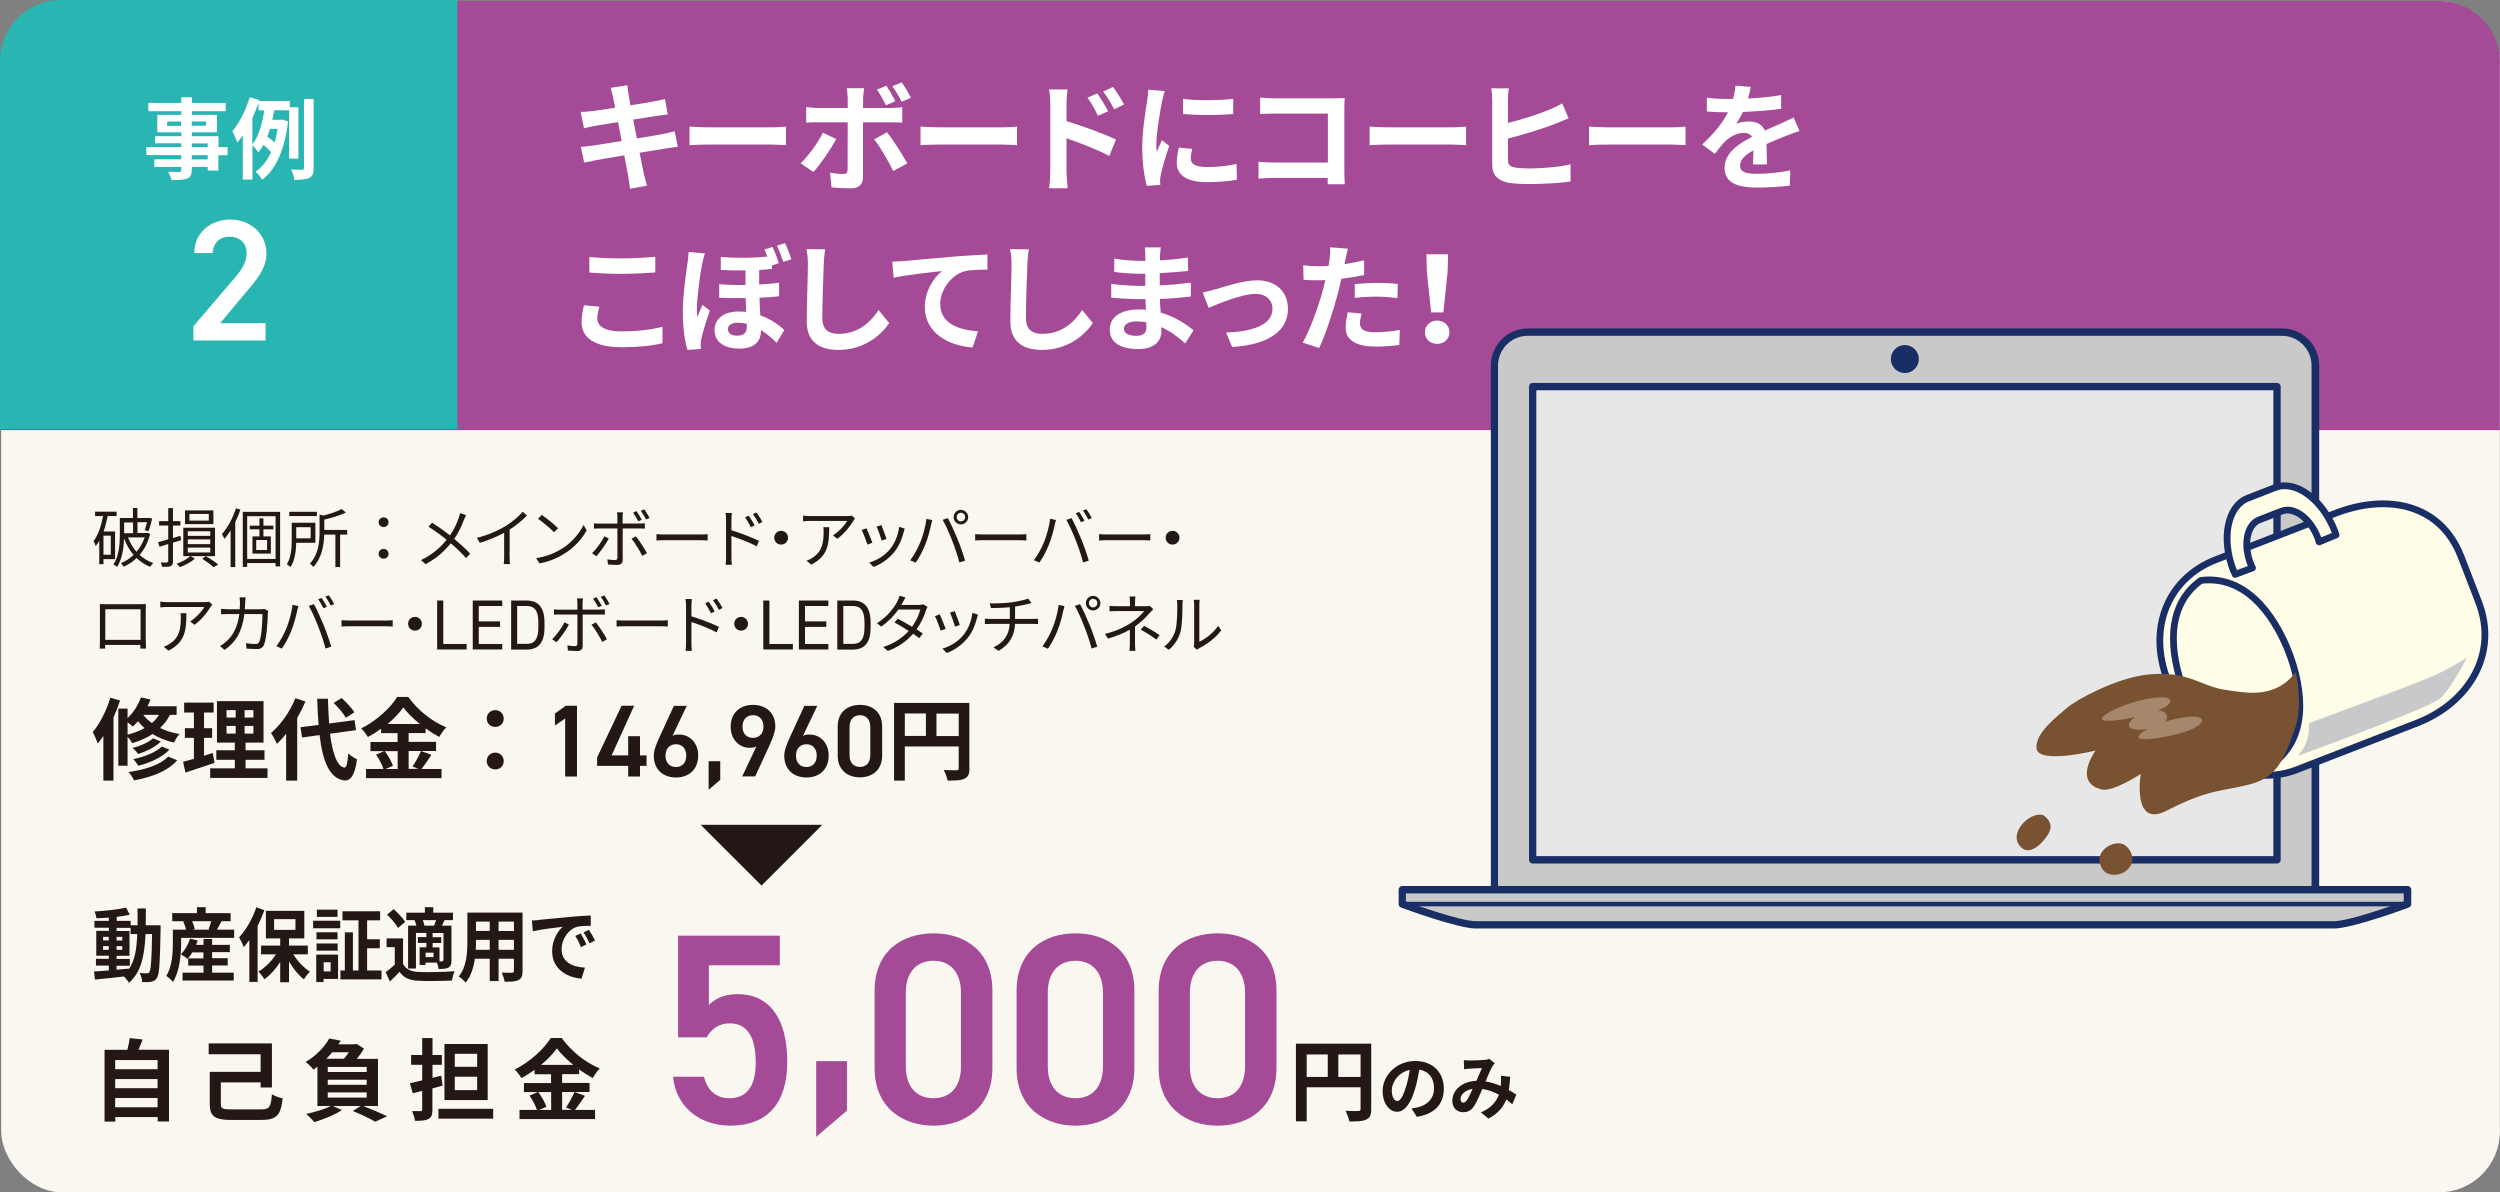 <?xml version="1.0" encoding="UTF-8"?>
<svg id="b" data-name="レイヤー_2" xmlns="http://www.w3.org/2000/svg" viewBox="0 0 232.42 110.85">
  <rect x="0" y="0" width="232.42" height="110.85" fill="#808080" stroke="none"/>
  <g id="c" data-name="レイヤー_1">
    <rect x=".11" y=".09" width="232.3" height="110.76" rx="5.67" ry="5.67" fill="#f9f7ef"/>
    <path d="M.11,39.98V5.76C.11,2.64,2.66.09,5.78.09h220.96c3.12,0,5.67,2.55,5.67,5.67v34.23H.11Z" fill="#a54a96"/>
    <path d="M11.16,65.13c-.17.52-.38,1.05-.61,1.57v5.87h-.94v-4.15c-.17.25-.34.49-.52.7-.08-.23-.32-.81-.47-1.06.66-.78,1.28-1.99,1.64-3.2l.9.27ZM15.8,66.46c-.24.47-.55.87-.92,1.22.51.25,1.12.45,1.81.56-.17.18-.41.56-.53.79-.76-.17-1.43-.45-1.98-.79-.56.37-1.19.65-1.89.85-.07-.15-.26-.41-.43-.6v2.7h-.86v-5.31h.86v.88c.54-.51.99-1.21,1.24-1.93l.89.21c-.08.21-.17.42-.27.62h2.7v.8h-.62ZM11.86,68.3c.59-.15,1.12-.35,1.58-.61-.23-.21-.44-.42-.61-.64-.15.18-.32.35-.48.5-.11-.11-.31-.27-.49-.4v1.15ZM16.48,70.67c-.86,1.01-2.33,1.57-4.02,1.88-.11-.24-.31-.56-.5-.78,1.53-.21,2.96-.66,3.67-1.43l.85.34ZM14.95,68.94c-.52.52-1.34.91-2.11,1.16-.12-.18-.33-.42-.52-.56.71-.18,1.5-.52,1.91-.9l.72.3ZM15.75,69.69c-.66.71-1.76,1.21-2.89,1.5-.11-.18-.31-.46-.48-.61,1.04-.22,2.12-.63,2.66-1.18l.71.29ZM13.32,66.46c.21.27.47.53.8.76.27-.22.48-.47.66-.76h-1.46Z" fill="#231815"/>
    <path d="M19.94,70.92c-.91.32-1.91.64-2.7.9l-.22-1c.29-.08.63-.17,1.01-.27v-1.95h-.84v-.9h.84v-1.46h-.91v-.92h2.74v.92h-.89v1.46h.75v.9h-.75v1.66c.27-.08.55-.17.81-.26l.17.93ZM24.87,71.43v.89h-5.33v-.89h2.29v-.79h-1.72v-.89h1.72v-.71h-1.66v-3.86h4.33v3.86h-1.67v.71h1.76v.89h-1.76v.79h2.04ZM21.06,66.71h.85v-.69h-.85v.69ZM21.06,68.2h.85v-.71h-.85v.71ZM23.56,66.02h-.82v.69h.82v-.69ZM23.56,67.49h-.82v.71h.82v-.71Z" fill="#231815"/>
    <path d="M28.4,65.21c-.22.51-.47,1.02-.77,1.53v5.83h-1.03v-4.35c-.28.35-.56.66-.86.93-.09-.23-.37-.76-.55-1,.9-.76,1.77-1.98,2.27-3.24l.95.31ZM30.68,68.21c.23,1.84.67,3.07,1.34,3.15.19.02.29-.4.36-1.32.18.21.62.46.81.56-.21,1.6-.66,1.98-1.12,1.96-1.4-.13-2.06-1.69-2.36-4.22l-1.63.22-.14-.95,1.68-.22c-.06-.75-.11-1.56-.13-2.43h1c.02.81.05,1.59.11,2.3l2.36-.31.14.93-2.41.33ZM32.16,66.74c-.21-.39-.71-.97-1.14-1.39l.74-.46c.44.4.95.95,1.19,1.33l-.8.51Z" fill="#231815"/>
    <path d="M40.11,70.18c-.32.46-.64.96-.93,1.31h1.87v.85h-7.02v-.85h1.62c-.12-.37-.4-.93-.69-1.33l.75-.33h-1.27v-.85h2.52v-.82h-1.53v-.41c-.39.28-.81.55-1.23.77-.12-.23-.4-.59-.62-.8,1.41-.69,2.74-1.93,3.35-2.93h1.02c.9,1.25,2.23,2.3,3.54,2.83-.25.25-.47.58-.66.89-.41-.22-.84-.49-1.26-.79v.43h-1.58v.82h2.55v.85h-2.55v1.66h.9l-.54-.22c.27-.39.61-1,.79-1.44l.95.35ZM35.77,69.83c.32.42.64.99.76,1.37l-.68.29h1.12v-1.66h-1.2ZM39.03,67.31c-.61-.5-1.16-1.04-1.53-1.54-.36.5-.87,1.04-1.47,1.54h2.99Z" fill="#231815"/>
    <path d="M45.25,66.81c0-.46.35-.79.79-.79s.79.33.79.79-.35.77-.79.77-.79-.33-.79-.77M45.25,70.76c0-.46.35-.79.79-.79s.79.33.79.79-.35.77-.79.77-.79-.33-.79-.77" fill="#231815"/>
    <polygon points="53.64 72.19 52.54 72.19 52.54 66.8 51.59 67.45 51.59 66.34 52.6 65.61 53.64 65.61 53.64 72.19" fill="#231815"/>
    <polygon points="58.96 65.61 56.86 70.23 58.4 70.23 58.4 68.44 59.5 68.44 59.5 70.23 60.11 70.23 60.11 71.2 59.5 71.2 59.5 72.19 58.4 72.19 58.4 71.2 55.51 71.2 55.51 70.42 57.79 65.61 58.96 65.61" fill="#231815"/>
    <path d="M62.51,68.41c.19-.1.42-.12.63-.12,1.03,0,1.77.83,1.77,1.94,0,1.32-.88,2.05-2.06,2.05s-2.07-.71-2.07-2.03c0-.49.24-1.08.53-1.72l1.34-2.91h1.2l-1.33,2.79ZM62.84,71.31c.6,0,.96-.42.96-1.06s-.36-1.06-.96-1.06-.97.43-.97,1.06.36,1.06.97,1.06" fill="#231815"/>
    <polygon points="66.96 72.5 65.88 73.42 65.88 70.77 66.96 70.77 66.96 72.5" fill="#231815"/>
    <path d="M70.33,69.39c-.19.1-.42.13-.63.13-1.03,0-1.77-.83-1.77-1.95,0-1.32.89-2.04,2.07-2.04s2.08.71,2.08,2.02c0,.48-.24,1.07-.53,1.72l-1.34,2.91h-1.21l1.33-2.8ZM70,66.49c-.6,0-.97.42-.97,1.06s.36,1.05.97,1.05.98-.43.98-1.05-.35-1.06-.98-1.06" fill="#231815"/>
    <path d="M74.64,68.41c.19-.1.42-.12.63-.12,1.03,0,1.77.83,1.77,1.94,0,1.32-.88,2.05-2.06,2.05s-2.07-.71-2.07-2.03c0-.49.24-1.08.53-1.72l1.34-2.91h1.2l-1.33,2.79ZM74.97,71.31c.6,0,.96-.42.96-1.06s-.36-1.06-.96-1.06-.97.43-.97,1.06.36,1.06.97,1.06" fill="#231815"/>
    <path d="M79.95,72.27c-1.1,0-2.07-.65-2.07-2.01v-2.71c0-1.4.97-2.02,2.07-2.02s2.06.62,2.06,2.01v2.72c0,1.36-.97,2.01-2.06,2.01M79.95,66.49c-.6,0-.97.41-.97,1.11v2.59c0,.71.37,1.11.97,1.11s.96-.41.96-1.11v-2.59c0-.7-.37-1.11-.96-1.11" fill="#231815"/>
    <path d="M90.13,71.42c0,.54-.12.81-.46.97-.33.17-.83.18-1.57.18-.05-.27-.22-.73-.36-.99.47.03,1.01.03,1.18.03.16,0,.21-.06.21-.2v-2.01h-5.01v3.17h-1v-7.22h7v6.06ZM84.12,68.42h1.96v-2.09h-1.96v2.09ZM89.13,66.34h-2.07v2.09h2.07v-2.09Z" fill="#231815"/>
    <path d="M14.93,86.02s0,.29,0,.4c-.06,3.05-.11,4.14-.33,4.48-.16.25-.31.32-.54.37-.2.05-.52.04-.84.03-.01-.25-.1-.6-.24-.85.3.03.56.04.68.04.1,0,.17-.03.23-.13.14-.2.21-1.11.25-3.52h-.61c-.09,2-.4,3.54-1.54,4.53-.1-.18-.3-.43-.47-.59-.98.11-1.96.23-2.69.29l-.09-.75c.38-.03.86-.07,1.38-.1v-.45h-1.2v-.63h1.2v-.29h-1.17v-2.31h1.17v-.29h-1.34v-.64h1.34v-.3c-.39.03-.78.05-1.15.06-.03-.18-.1-.46-.18-.63,1.01-.06,2.18-.19,2.93-.36l.35.66c-.36.08-.78.15-1.22.2v.37h1.3v.41h.64c0-.49,0-1.01,0-1.56h.77c0,.54,0,1.07-.01,1.56h1.38ZM9.58,87.43h.53v-.33h-.53v.33ZM10.11,87.96h-.53v.34h.53v-.34ZM10.84,90.15c.39-.03.79-.07,1.18-.1.53-.81.69-1.87.74-3.21h-.62v-.58h-1.3v.29h1.2v2.31h-1.2v.29h1.23v.63h-1.23v.38ZM11.37,87.1h-.53v.33h.53v-.33ZM10.84,88.3h.53v-.34h-.53v.34Z" fill="#231815"/>
    <path d="M21.77,86.43v.76h-4.93v.45c0,1.04-.12,2.63-.76,3.65-.12-.16-.46-.46-.62-.56.56-.91.61-2.21.61-3.1v-1.2h1.23c-.05-.23-.15-.51-.26-.75l.15-.04h-1.18v-.75h2.3v-.55h.81v.55h2.32v.75h-.84c-.16.28-.3.57-.43.79h1.61ZM19.71,90.43h2.02v.73h-4.76v-.73h1.95v-.66h-1.42v-.67l-.05.05c-.15-.13-.46-.34-.64-.43.37-.36.69-.91.86-1.46l.71.18c-.04.13-.09.27-.15.4h.69v-.55h.8v.55h1.65v.68h-1.65v.56h1.45v.68h-1.45v.66ZM18.91,89.1v-.56h-1.03c-.12.21-.26.4-.39.56h1.41ZM17.86,85.64c.11.25.21.53.25.73l-.2.06h1.6l-.12-.04c.09-.22.18-.5.25-.75h-1.77Z" fill="#231815"/>
    <path d="M24.58,84.62c-.18.49-.39.99-.63,1.47v5.2h-.77v-3.9c-.17.24-.34.46-.52.66-.07-.22-.3-.69-.43-.91.63-.67,1.25-1.73,1.6-2.79l.75.27ZM27.26,88.71c.4.65.98,1.26,1.56,1.63-.18.17-.44.49-.57.71-.5-.39-.99-.99-1.38-1.66v1.93h-.82v-1.89c-.41.66-.93,1.22-1.47,1.61-.12-.22-.37-.54-.56-.71.61-.35,1.22-.96,1.64-1.61h-1.39v-.81h1.78v-.67h-1.33v-2.56h3.57v2.56h-1.42v.67h1.75v.81h-1.36ZM25.48,86.45h1.99v-1h-1.99v1Z" fill="#231815"/>
    <path d="M29.11,85.6h2.52v.7h-2.52v-.7ZM31.43,91.01h-1.35v.29h-.68v-2.55h2.03v2.25ZM31.38,87.33h-1.96v-.66h1.96v.66ZM29.43,87.71h1.96v.67h-1.96v-.67ZM31.38,85.24h-1.92v-.67h1.92v.67ZM30.09,90.31h.65v-.85h-.65v.85ZM35.47,90.22v.83h-3.82v-.83h.41v-3.54h.75v3.54h.52v-4.66h-1.49v-.84h3.5v.84h-1.21v1.76h1.18v.84h-1.18v2.06h1.34Z" fill="#231815"/>
    <path d="M37.48,89.62c.27.5.74.71,1.43.74.82.04,2.42.01,3.35-.07-.09.21-.21.62-.25.87-.84.04-2.28.06-3.11.02-.81-.04-1.35-.25-1.76-.83-.27.29-.55.58-.9.9l-.38-.88c.27-.19.57-.43.84-.69v-1.63h-.76v-.81h1.53v2.38ZM37,86.27c-.19-.37-.64-.88-1.02-1.24l.62-.51c.38.34.85.83,1.07,1.19l-.67.56ZM38.67,85.54h-.9v-.69h1.73v-.51h.78v.51h1.83v.69h-.78c-.09.19-.17.37-.24.52h.88v3.2c0,.36-.05.55-.27.69-.22.12-.51.13-.92.13-.02-.17-.09-.4-.16-.59h-1.06v.22h-.55v-1.64h.63v-.41h-.79v-.54h.79v-.39h-.97v3.31h-.73v-3.99h.77c-.03-.16-.1-.34-.17-.49l.12-.03ZM40.36,86.06c.06-.16.12-.35.18-.52h-1.24c.08.17.14.37.16.52h.9ZM40.3,88.57h-.73v.41h.73v-.41ZM41.23,86.74h-1.01v.39h.8v.54h-.8v.41h.64v1.3h.27l.1-.12v-2.52Z" fill="#231815"/>
    <path d="M48.58,90.26c0,.48-.1.72-.37.85-.28.15-.69.16-1.3.16-.03-.24-.16-.62-.26-.85.38.02.83.01.95.01.13,0,.18-.05.18-.18v-1.12h-1.43v2.08h-.82v-2.08h-1.38c-.12.81-.37,1.64-.86,2.22-.13-.16-.46-.47-.64-.57.74-.9.8-2.22.8-3.27v-2.67h5.13v5.42ZM45.53,88.3v-.92h-1.28v.14c0,.24,0,.51-.02.78h1.3ZM44.25,86.55h1.28v-.87h-1.28v.87ZM47.78,85.68h-1.43v.87h1.43v-.87ZM47.78,87.38h-1.43v.92h1.43v-.92Z" fill="#231815"/>
    <path d="M50.11,85.52c.56-.05,1.68-.16,2.91-.28.69-.06,1.43-.11,1.9-.13v.96c-.35,0-.93,0-1.29.1-.82.24-1.42,1.19-1.42,2.07,0,1.22,1.03,1.66,2.17,1.72l-.31,1.02c-1.41-.1-2.74-.93-2.74-2.54,0-1.07.54-1.9.99-2.28-.58.07-2,.23-2.78.42l-.09-1.01c.27,0,.53-.02.66-.04M54.53,87.8l-.52.25c-.17-.41-.31-.7-.53-1.04l.5-.23c.16.27.41.72.54,1.01M55.32,87.43l-.51.27c-.18-.4-.34-.68-.56-1.01l.5-.25c.17.26.43.7.57.99" fill="#231815"/>
    <path d="M15.71,97.6v6.66h-1.05v-.41h-3.94v.42h-1v-6.67h2.12c.09-.36.18-.76.22-1.09l1.2.13c-.12.33-.26.65-.39.95h2.85ZM10.71,99.4h3.94v-.85h-3.94v.85ZM10.71,101.17h3.94v-.85h-3.94v.85ZM14.65,102.08h-3.94v.86h3.94v-.86Z" fill="#231815"/>
    <path d="M24.23,103.14c.83,0,.95-.21,1.05-1.4.27.15.71.32,1,.37-.18,1.58-.55,2.01-2.03,2.01h-2.69c-1.55,0-2.06-.3-2.06-1.48v-2.99h4.73v-1.64h-4.83v-1.01h5.88v4.1h-1.05v-.47h-3.7v2c0,.44.15.51,1.04.51h2.65Z" fill="#231815"/>
    <path d="M33.73,102.81c.8.31,1.72.7,2.26.97l-1.11.5c-.46-.27-1.29-.68-2.08-.99l.73-.47h-2.59l.85.38c-.68.45-1.73.87-2.56,1.12-.17-.2-.55-.58-.77-.76.81-.17,1.72-.44,2.29-.74h-1.24v-3.65c-.12.09-.24.17-.37.27-.17-.23-.51-.56-.73-.71,1.05-.61,1.79-1.45,2.2-2.18l1.07.2c-.07.12-.14.22-.22.34h1.54l.16-.04.68.44c-.17.3-.41.64-.67.95h1.97v4.38h-1.39ZM30.88,97.83c-.16.21-.35.41-.55.6h1.64c.17-.18.32-.4.46-.6h-1.56ZM34.09,99.19h-3.62v.47h3.62v-.47ZM34.09,100.38h-3.62v.47h3.62v-.47ZM30.47,102.04h3.62v-.48h-3.62v.48Z" fill="#231815"/>
    <path d="M41.13,100.93c-.31.08-.61.17-.93.26v1.97c0,.48-.09.72-.36.86-.27.16-.68.18-1.26.18-.02-.26-.16-.65-.27-.9.32,0,.67,0,.78,0,.12,0,.16-.04.16-.16v-1.73l-.88.23-.26-.94c.32-.07.72-.16,1.14-.26v-1.45h-1.03v-.91h1.03v-1.57h.96v1.57h.87v.91h-.87v1.22l.81-.21.12.9ZM45.85,104h-5.09v-.92h5.09v.92ZM45.34,102.27h-4.02v-5.21h4.02v5.21ZM44.36,97.97h-2.08v1.21h2.08v-1.21ZM44.36,100.1h-2.08v1.25h2.08v-1.25Z" fill="#231815"/>
    <path d="M54.38,101.88c-.32.46-.64.96-.93,1.31h1.87v.85h-7.02v-.85h1.62c-.12-.37-.4-.93-.69-1.33l.75-.33h-1.27v-.84h2.52v-.82h-1.53v-.41c-.39.28-.81.55-1.23.77-.12-.23-.4-.59-.62-.8,1.41-.69,2.74-1.93,3.35-2.93h1.02c.9,1.25,2.23,2.3,3.54,2.83-.25.25-.47.58-.66.89-.41-.22-.84-.49-1.26-.79v.43h-1.58v.82h2.55v.84h-2.55v1.66h.9l-.54-.22c.27-.39.61-.99.79-1.44l.95.35ZM50.04,101.53c.32.42.64.99.76,1.37l-.68.29h1.12v-1.66h-1.2ZM53.3,99c-.61-.5-1.16-1.04-1.53-1.53-.36.5-.87,1.04-1.47,1.53h2.99Z" fill="#231815"/>
    <path d="M65.7,96.44h-2.66v-9.45h9.46v2.75h-6.6v3.69c.53-.53,1.34-1.01,2.69-1.01,2.91,0,4.6,2.24,4.6,6.29,0,3.82-1.81,5.94-5.3,5.94-2.84,0-5.06-1.77-5.32-4.55h2.88c.3,1.26,1.11,2,2.38,2,1.49,0,2.43-.99,2.43-3.29s-.71-3.67-2.43-3.67c-1.04,0-1.7.56-2.13,1.29" fill="#a54a96"/>
    <polygon points="78.74 103.25 75.88 105.69 75.88 98.65 78.74 98.65 78.74 103.25" fill="#a54a96"/>
    <path d="M86.79,104.65c-2.91,0-5.48-1.72-5.48-5.33v-7.2c0-3.71,2.57-5.35,5.48-5.35s5.47,1.64,5.47,5.33v7.22c0,3.61-2.57,5.33-5.47,5.33M86.79,89.32c-1.59,0-2.58,1.09-2.58,2.96v6.87c0,1.87.99,2.95,2.58,2.95s2.55-1.09,2.55-2.95v-6.87c0-1.87-.99-2.96-2.55-2.96" fill="#a54a96"/>
    <path d="M99.99,104.65c-2.91,0-5.48-1.72-5.48-5.33v-7.2c0-3.71,2.57-5.35,5.48-5.35s5.47,1.64,5.47,5.33v7.22c0,3.61-2.57,5.33-5.47,5.33M99.99,89.32c-1.59,0-2.58,1.09-2.58,2.96v6.87c0,1.87.99,2.95,2.58,2.95s2.55-1.09,2.55-2.95v-6.87c0-1.87-.99-2.96-2.55-2.96" fill="#a54a96"/>
    <path d="M113.2,104.65c-2.91,0-5.48-1.72-5.48-5.33v-7.2c0-3.71,2.57-5.35,5.48-5.35s5.47,1.64,5.47,5.33v7.22c0,3.61-2.57,5.33-5.47,5.33M113.2,89.32c-1.59,0-2.58,1.09-2.58,2.96v6.87c0,1.87.99,2.95,2.58,2.95s2.55-1.09,2.55-2.95v-6.87c0-1.87-.99-2.96-2.55-2.96" fill="#a54a96"/>
    <path d="M127.48,103.11c0,.54-.12.81-.46.97-.33.17-.83.18-1.57.18-.05-.27-.22-.73-.36-.99.47.03,1.01.02,1.18.02.16,0,.22-.06.22-.2v-2.01h-5.01v3.17h-1v-7.22h7v6.06ZM121.48,100.12h1.96v-2.09h-1.96v2.09ZM126.49,98.03h-2.07v2.09h2.07v-2.09Z" fill="#231815"/>
    <path d="M131.22,103.05c.25-.03.44-.07.61-.11.84-.2,1.49-.8,1.49-1.76s-.49-1.59-1.37-1.74c-.09.56-.21,1.17-.39,1.78-.39,1.33-.96,2.14-1.68,2.14s-1.34-.8-1.34-1.91c0-1.51,1.32-2.81,3.03-2.81s2.66,1.14,2.66,2.57-.85,2.36-2.51,2.62l-.49-.78ZM130.71,101.06c.15-.48.27-1.05.35-1.59-1.09.23-1.67,1.18-1.67,1.9,0,.66.27.99.51.99.27,0,.54-.41.8-1.3" fill="#231815"/>
    <path d="M140.6,102.67c-.17-.15-.36-.31-.56-.46-.29.74-.79,1.32-1.66,1.78l-.7-.57c.99-.42,1.45-1.06,1.67-1.65-.47-.25-.98-.45-1.54-.53-.24.56-.53,1.22-.76,1.58-.26.4-.57.58-1.02.58-.58,0-1.01-.4-1.01-1.06,0-1.01.92-1.8,2.24-1.86.18-.42.37-.87.52-1.18-.26,0-.82.03-1.12.05-.14,0-.37.03-.54.06l-.03-.85c.17.02.4.03.54.03.37,0,1.07-.03,1.38-.05.16-.01.33-.05.44-.1l.52.41c-.09.1-.17.19-.22.28-.17.28-.41.85-.64,1.41.51.08.99.24,1.41.42l.02-.23c.01-.25.02-.5,0-.72l.86.1c-.03.44-.06.85-.13,1.22.27.15.51.31.7.44l-.38.91ZM136.91,101.23c-.73.11-1.13.56-1.13.97,0,.18.11.31.24.31s.23-.06.35-.22c.17-.25.35-.65.54-1.06" fill="#231815"/>
    <polygon points="70.8 82.33 65.14 76.68 76.45 76.68 70.8 82.33" fill="#231815"/>
    <path d="M42.52,39.89H0V5.67C0,2.55,2.55,0,5.67,0h36.85v39.89Z" fill="#29b5b2"/>
    <path d="M21.15,14.43h-.85v1.43h-.99v-.34h-1.48v.26c0,.48-.11.68-.43.82-.31.12-.76.14-1.45.14-.05-.23-.2-.57-.32-.77.39.02.88.02,1.01.02.16,0,.21-.06.21-.21v-.26h-2.5v-.71h2.5v-.39h-3.25v-.75h3.25v-.35h-2.43v-.66h2.43v-.36h-2.23v-1.62h2.23v-.34h-3.06v-.77h3.06v-.53h.99v.53h3.14v.77h-3.14v.34h2.33v1.62h-2.33v.36h2.47v1.01h.85v.75ZM16.83,11.3h-1.29v.4h1.29v-.4ZM17.83,11.69h1.33v-.4h-1.33v.4ZM17.83,13.68h1.48v-.35h-1.48v.35ZM19.31,14.43h-1.48v.39h1.48v-.39Z" fill="#fff"/>
    <path d="M26.88,14.76v-4.51h-1.38c-.06.29-.11.59-.18.89h.73l.16-.03.57.17c-.3,2.65-1.16,4.51-2.41,5.43-.12-.22-.43-.6-.61-.75.6-.41,1.08-1.02,1.44-1.82-.17-.21-.46-.47-.71-.67-.14.25-.3.49-.48.69-.12-.19-.37-.49-.54-.66v3.19h-.9v-4.11c-.16.25-.33.48-.51.67-.07-.23-.31-.8-.47-1.05.66-.76,1.26-1.96,1.63-3.16l.9.27-.03.08h2.85v.58h.8v4.78h-.86ZM23.45,13.45c.62-.79.95-2.07,1.12-3.19h-.54v-.7c-.16.48-.36.95-.57,1.42v2.47ZM25.1,11.99c-.08.25-.16.48-.25.71.23.16.49.36.68.54.12-.39.21-.81.28-1.26h-.71ZM29.16,9.2v6.4c0,.52-.09.77-.39.93-.3.15-.76.19-1.4.19-.03-.26-.17-.69-.3-.96.44.02.86.02,1.01.02.13,0,.18-.04.18-.18v-6.4h.9Z" fill="#fff"/>
    <path d="M24.7,31.65h-6.72v-1.32l3.82-4.47c.73-.84,1.13-1.56,1.13-2.33,0-1.01-.76-1.53-1.58-1.53-.87,0-1.53.53-1.58,1.53h-1.71c0-1.88,1.51-3.12,3.35-3.12s3.36,1.29,3.36,3.15c0,1.4-.96,2.49-1.67,3.34l-2.63,3.14h4.22v1.61Z" fill="#fff"/>
    <path d="M9.62,51.97v.48h-.39v-2.18c-.1.18-.21.35-.33.5-.03-.1-.13-.36-.2-.47.43-.56.71-1.41.88-2.32h-.74v-.41h2v.41h-.83c-.1.5-.22.98-.38,1.43h1.07v2.57h-1.07ZM9.62,51.57h.68v-1.77h-.68v1.77ZM13.95,49.65c-.19.79-.53,1.43-.97,1.94.37.33.79.59,1.27.76-.1.07-.22.24-.28.35-.48-.19-.91-.47-1.27-.82-.36.35-.77.62-1.21.81-.05-.1-.16-.26-.25-.34.42-.16.82-.42,1.18-.76-.38-.44-.68-.97-.89-1.55-.02.85-.16,1.91-.64,2.66-.07-.06-.24-.17-.34-.22.53-.82.59-1.96.59-2.79v-1.53h1.22v-.93h.41v.93h1.03l.07-.02.28.07c-.1.41-.23.88-.35,1.18l-.35-.1c.07-.19.15-.47.22-.74h-.89v1h.84l.08-.02.26.1ZM11.54,49.57h.83v-1h-.83v1ZM11.9,49.96c.19.5.46.96.79,1.34.32-.38.58-.83.76-1.34h-1.55Z" fill="#231815"/>
    <path d="M16.08,50.45v1.74c0,.25-.06.37-.21.44-.16.07-.4.08-.8.07-.02-.11-.07-.29-.13-.4.27,0,.52,0,.59,0l.11-.11v-1.61l-.82.25-.12-.43c.26-.07.58-.15.94-.26v-1.28h-.85v-.41h.85v-1.21h.44v1.21h.69v.41h-.69v1.16l.7-.21.06.41-.76.23ZM17.72,51.7l.4.24c-.35.31-.92.61-1.39.79-.07-.09-.21-.24-.31-.32.46-.16,1.02-.46,1.28-.71h-.66v-2.64h2.95v2.64h-2.27ZM19.84,48.73h-2.64v-1.28h2.64v1.28ZM17.46,49.82h2.09v-.43h-2.09v.43ZM17.46,50.59h2.09v-.44h-2.09v.44ZM17.46,51.36h2.09v-.45h-2.09v.45ZM19.41,47.78h-1.8v.62h1.8v-.62ZM19.13,51.71c.43.23.89.55,1.16.78l-.44.24c-.23-.23-.67-.54-1.05-.78l.32-.24Z" fill="#231815"/>
    <path d="M22.35,47.38c-.13.4-.29.79-.48,1.16v4.18h-.43v-3.41c-.19.29-.38.57-.58.79-.04-.1-.16-.34-.23-.45.53-.58,1.01-1.48,1.31-2.39l.41.11ZM26.04,47.6v5.06h-.42v-.31h-2.64v.35h-.41v-5.11h3.48ZM25.62,47.99h-2.64v3.97h2.64v-3.97ZM24.49,49.21v.66h.69v1.6h-1.71v-1.6h.65v-.66h-.9v-.34h.9v-.68h.37v.68h.92v.34h-.92ZM24.83,50.2h-1.01v.93h1.01v-.93Z" fill="#231815"/>
    <path d="M27.54,50.46c-.02.72-.12,1.64-.53,2.26l-.34-.27c.41-.65.45-1.56.45-2.24v-1.61h2.2v1.86h-1.77ZM29.46,47.98h-2.57v-.4h2.57v.4ZM27.54,50.05h1.34v-1.04h-1.34v1.04ZM32.28,49.7h-.66v3.02h-.44v-3.02h-1.04c-.02.94-.2,2.14-1.01,3.01-.07-.1-.22-.25-.33-.3.83-.88.91-2.08.91-2.98v-1.59l.35.09c.64-.16,1.31-.38,1.7-.61l.4.33c-.54.26-1.31.49-2.01.66v.96h2.13v.43Z" fill="#231815"/>
    <path d="M35.2,48.55c0-.28.22-.45.46-.45s.46.17.46.45-.22.45-.46.45-.46-.18-.46-.45M35.2,51.49c0-.28.22-.46.46-.46s.46.18.46.46-.22.45-.46.45-.46-.18-.46-.45" fill="#231815"/>
    <path d="M43.33,47.89c-.06.11-.15.31-.2.44-.19.53-.5,1.19-.9,1.77.53.44,1.05.91,1.48,1.37l-.38.42c-.44-.51-.9-.94-1.42-1.38-.56.69-1.3,1.4-2.35,1.94l-.42-.38c1.05-.5,1.79-1.16,2.38-1.89-.44-.36-1.11-.86-1.68-1.21l.32-.38c.51.32,1.21.82,1.68,1.18.38-.56.63-1.12.81-1.63.04-.12.1-.31.12-.44l.56.19Z" fill="#231815"/>
    <path d="M48.99,47.93c-.41.42-.99.91-1.61,1.3v2.57c0,.23.01.52.04.64h-.59c.02-.11.04-.41.04-.64v-2.27c-.64.35-1.47.7-2.26.94l-.28-.47c1-.23,2.02-.69,2.68-1.1.61-.38,1.24-.9,1.58-1.33l.4.36Z" fill="#231815"/>
    <path d="M52.25,51.01c.92-.58,1.66-1.47,2-2.21l.29.51c-.41.75-1.11,1.57-2.02,2.13-.6.39-1.36.75-2.36.94l-.32-.49c1.05-.16,1.83-.52,2.4-.88M51.89,49.1l-.38.38c-.3-.31-1.05-.95-1.49-1.25l.34-.36c.43.28,1.19.9,1.53,1.24" fill="#231815"/>
    <path d="M56.6,50.06c-.25.51-.82,1.28-1.15,1.65l-.41-.28c.4-.37.91-1.09,1.15-1.57l.42.21ZM57.89,49.14v2.9c0,.32-.16.48-.52.48-.25,0-.61-.02-.85-.04l-.05-.48c.26.05.54.07.7.07.16,0,.23-.07.23-.23v-2.71h-1.67c-.18,0-.35,0-.51.02v-.5c.17.02.32.03.51.03h1.67v-.62c0-.13-.02-.34-.04-.43h.56c-.02.08-.04.3-.04.43v.61h1.58c.15,0,.34,0,.49-.03v.5c-.16-.01-.34-.01-.49-.01h-1.59ZM59.11,49.86c.32.38.8,1.13,1.04,1.57l-.44.25c-.23-.47-.68-1.22-1-1.6l.41-.22ZM59.34,48.47c-.12-.25-.32-.59-.48-.82l.32-.13c.15.22.35.56.48.8l-.32.14ZM60.06,48.29c-.13-.26-.32-.58-.48-.8l.32-.14c.16.22.38.58.49.8l-.32.14Z" fill="#231815"/>
    <path d="M61.02,49.66c.18.01.5.03.83.03h3.29c.3,0,.52-.02.65-.03v.59c-.12,0-.37-.03-.64-.03h-3.29c-.33,0-.65.01-.83.03v-.59Z" fill="#231815"/>
    <path d="M68,49.3c.79.24,1.93.67,2.56.98l-.21.51c-.65-.35-1.69-.75-2.35-.96v1.97c0,.19.01.52.04.71h-.58c.03-.19.04-.49.04-.71v-3.49c0-.17-.01-.44-.05-.62h.59c-.02.19-.04.44-.04.62v.98ZM69.8,49c-.15-.31-.34-.64-.53-.91l.33-.15c.16.22.41.62.55.91l-.34.16ZM70.55,48.7c-.16-.31-.35-.63-.56-.9l.33-.16c.16.21.42.61.56.89l-.34.17Z" fill="#231815"/>
    <path d="M72.62,49.35c.35,0,.64.28.64.64s-.28.64-.64.64-.64-.28-.64-.64.28-.64.64-.64" fill="#231815"/>
    <path d="M79.49,48.21l-.16.22c-.24.41-.81,1.18-1.49,1.66l-.4-.32c.55-.33,1.12-.97,1.31-1.34h-3.41c-.22,0-.44.01-.68.04v-.54c.21.03.46.05.68.05h3.44c.11,0,.33-.02.42-.04l.3.28ZM77.09,49c0,1.63-.14,2.72-1.67,3.49l-.44-.36c.16-.06.37-.15.53-.26.93-.57,1.06-1.43,1.06-2.43,0-.14,0-.28-.02-.43h.54Z" fill="#231815"/>
    <path d="M81.1,50.46l-.46.17c-.09-.31-.41-1.14-.53-1.35l.45-.17c.12.26.43,1.04.55,1.36M84.11,49.14c-.04.13-.07.22-.09.3-.16.66-.42,1.3-.85,1.84-.55.7-1.28,1.17-1.96,1.43l-.4-.41c.7-.2,1.46-.65,1.95-1.27.43-.52.74-1.28.83-2.05l.52.16ZM82.41,50.1l-.44.16c-.07-.27-.34-1.03-.47-1.3l.44-.15c.1.24.4,1.03.47,1.3" fill="#231815"/>
    <path d="M86.14,48.24l.53.11c-.04.13-.08.31-.11.44-.08.37-.29,1.26-.55,1.87-.22.55-.54,1.17-.88,1.65l-.51-.22c.38-.5.71-1.13.92-1.63.26-.62.51-1.53.59-2.22M87.63,48.33l.49-.16c.24.43.62,1.26.88,1.9.25.59.57,1.51.72,2.05l-.53.17c-.15-.61-.43-1.42-.68-2.06-.24-.62-.61-1.45-.87-1.9M89.33,47.4c.37,0,.68.31.68.68s-.31.67-.68.67-.67-.3-.67-.67.3-.68.67-.68M89.33,48.47c.22,0,.4-.18.4-.4s-.18-.4-.4-.4-.39.19-.39.4.17.4.39.4" fill="#231815"/>
    <path d="M90.65,49.66c.18.01.5.03.83.03h3.29c.3,0,.52-.02.65-.03v.59c-.12,0-.37-.03-.64-.03h-3.29c-.33,0-.65.01-.83.03v-.59Z" fill="#231815"/>
    <path d="M97.64,48.23l.53.11c-.04.13-.08.31-.11.44-.08.37-.29,1.26-.55,1.87-.22.55-.54,1.17-.88,1.65l-.51-.22c.38-.5.71-1.13.92-1.63.26-.62.51-1.53.59-2.22M99.13,48.33l.49-.16c.24.43.62,1.26.88,1.9.25.59.57,1.51.72,2.05l-.53.17c-.15-.61-.43-1.42-.68-2.06-.24-.62-.61-1.45-.87-1.9M100.82,48.41l-.32.14c-.12-.25-.32-.61-.49-.83l.32-.13c.15.21.37.58.49.82M101.5,48.16l-.32.14c-.13-.26-.32-.6-.5-.83l.32-.13c.16.22.39.59.5.82" fill="#231815"/>
    <path d="M102.17,49.66c.18.01.5.03.83.03h3.29c.3,0,.52-.02.65-.03v.59c-.12,0-.37-.03-.64-.03h-3.29c-.33,0-.65.01-.83.03v-.59Z" fill="#231815"/>
    <path d="M109.01,49.35c.35,0,.64.28.64.64s-.28.64-.64.64-.64-.28-.64-.64.28-.64.64-.64" fill="#231815"/>
    <path d="M13.56,59.58c0,.19,0,.65.01.72h-.52s0-.18,0-.34h-3.28c0,.15,0,.3.01.34h-.51c0-.07.02-.51.02-.72v-2.95c0-.14,0-.32-.01-.47.23,0,.4.01.53.01h3.22c.13,0,.35,0,.53-.01-.01.15-.01.32-.01.47v2.96ZM9.79,59.49h3.28v-2.85h-3.28v2.85Z" fill="#231815"/>
    <path d="M19.73,56.21l-.16.22c-.24.41-.81,1.18-1.49,1.66l-.4-.32c.55-.33,1.12-.97,1.31-1.34h-3.41c-.22,0-.44.01-.68.04v-.54c.21.03.46.05.68.05h3.44c.11,0,.33-.02.42-.04l.3.28ZM17.33,57c0,1.63-.14,2.72-1.67,3.49l-.44-.36c.16-.06.37-.15.53-.26.93-.57,1.06-1.43,1.06-2.43,0-.14,0-.28-.02-.43h.54Z" fill="#231815"/>
    <path d="M24.93,56.79c-.02.1-.03.22-.03.29-.02.58-.1,2.32-.37,2.9-.12.25-.31.36-.64.36-.31,0-.65-.02-.97-.04l-.06-.5c.32.04.64.07.89.07.17,0,.28-.05.35-.2.23-.46.3-1.93.3-2.58h-1.68c-.22,1.72-.84,2.63-1.84,3.33l-.43-.36c.19-.1.43-.27.61-.44.59-.54,1.03-1.29,1.19-2.53h-1.01c-.24,0-.48,0-.69.02v-.51c.21.02.46.04.68.04h1.06c.01-.19.02-.4.02-.61,0-.13-.02-.35-.04-.5h.56c-.02.14-.03.35-.04.49,0,.22-.02.42-.03.62h1.43c.16,0,.28-.01.39-.03l.34.17Z" fill="#231815"/>
    <path d="M27.21,56.23l.53.11c-.04.13-.08.31-.11.44-.08.37-.29,1.26-.55,1.87-.22.55-.54,1.17-.88,1.65l-.51-.22c.38-.5.71-1.13.92-1.63.26-.62.51-1.53.59-2.22M28.7,56.33l.49-.16c.24.43.62,1.26.88,1.9.25.59.57,1.51.72,2.05l-.53.17c-.15-.61-.43-1.42-.68-2.06-.24-.62-.61-1.45-.87-1.9M30.39,56.41l-.32.14c-.12-.25-.32-.61-.49-.83l.32-.13c.15.21.37.58.49.82M31.07,56.16l-.32.14c-.13-.26-.32-.6-.5-.83l.32-.13c.16.22.39.59.5.82" fill="#231815"/>
    <path d="M31.74,57.66c.18.01.5.03.83.03h3.29c.3,0,.52-.02.65-.03v.59c-.12,0-.37-.03-.64-.03h-3.29c-.33,0-.65.01-.83.03v-.59Z" fill="#231815"/>
    <path d="M38.58,57.35c.35,0,.64.28.64.64s-.28.64-.64.64-.64-.28-.64-.64.28-.64.64-.64" fill="#231815"/>
    <polygon points="41.21 59.87 43.38 59.87 43.38 60.38 40.64 60.38 40.64 55.83 41.21 55.83 41.21 59.87" fill="#231815"/>
    <polygon points="46.69 55.83 46.69 56.34 44.51 56.34 44.51 57.77 46.49 57.77 46.49 58.28 44.51 58.28 44.51 59.87 46.69 59.87 46.69 60.38 43.95 60.38 43.95 55.83 46.69 55.83" fill="#231815"/>
    <path d="M47.52,60.38v-4.55h1.45c1.01,0,1.65.57,1.65,2.04v.48c0,1.47-.64,2.04-1.65,2.04h-1.45ZM50.05,58.34v-.48c0-1.13-.38-1.52-1.08-1.52h-.89v3.52h.89c.7,0,1.08-.4,1.08-1.52" fill="#231815"/>
    <path d="M52.89,58.06c-.25.51-.82,1.28-1.15,1.65l-.41-.28c.4-.37.91-1.09,1.15-1.57l.42.21ZM54.17,57.14v2.9c0,.32-.16.48-.52.48-.25,0-.61-.02-.85-.04l-.05-.48c.26.05.54.07.7.07.16,0,.23-.07.23-.23v-2.71h-1.67c-.18,0-.35,0-.51.02v-.5c.17.02.32.03.51.03h1.67v-.62c0-.13-.02-.34-.04-.43h.56c-.02.08-.04.3-.04.43v.61h1.58c.15,0,.34,0,.49-.03v.5c-.16-.01-.34-.01-.49-.01h-1.59ZM55.39,57.86c.32.38.8,1.13,1.04,1.57l-.44.25c-.23-.47-.68-1.22-1-1.6l.41-.22ZM55.62,56.47c-.12-.25-.32-.59-.48-.82l.32-.13c.15.22.35.56.48.8l-.32.14ZM56.34,56.29c-.13-.26-.32-.58-.48-.8l.32-.14c.16.22.38.58.49.8l-.32.14Z" fill="#231815"/>
    <path d="M57.31,57.66c.18.01.5.03.83.03h3.29c.3,0,.52-.02.65-.03v.59c-.12,0-.37-.03-.64-.03h-3.29c-.33,0-.65.01-.83.03v-.59Z" fill="#231815"/>
    <path d="M64.28,57.3c.79.24,1.93.67,2.56.98l-.21.51c-.65-.35-1.69-.75-2.35-.96v1.97c0,.19.01.52.04.71h-.58c.03-.19.04-.49.04-.71v-3.49c0-.17-.01-.44-.05-.62h.59c-.02.19-.04.44-.04.62v.98ZM66.09,57c-.15-.31-.34-.64-.53-.91l.33-.15c.16.22.41.62.55.91l-.34.16ZM66.84,56.7c-.16-.31-.35-.63-.56-.9l.33-.16c.16.21.42.61.56.89l-.34.17Z" fill="#231815"/>
    <path d="M68.9,57.35c.35,0,.64.28.64.64s-.28.64-.64.64-.64-.28-.64-.64.28-.64.64-.64" fill="#231815"/>
    <polygon points="71.53 59.87 73.71 59.87 73.71 60.38 70.96 60.38 70.96 55.83 71.53 55.83 71.53 59.87" fill="#231815"/>
    <polygon points="77.01 55.83 77.01 56.34 74.84 56.34 74.84 57.77 76.82 57.77 76.82 58.28 74.84 58.28 74.84 59.87 77.01 59.87 77.01 60.38 74.27 60.38 74.27 55.83 77.01 55.83" fill="#231815"/>
    <path d="M77.84,60.38v-4.55h1.45c1.01,0,1.65.57,1.65,2.04v.48c0,1.47-.64,2.04-1.65,2.04h-1.45ZM80.37,58.34v-.48c0-1.13-.38-1.52-1.08-1.52h-.89v3.52h.89c.7,0,1.08-.4,1.08-1.52" fill="#231815"/>
    <path d="M86.23,56.41c-.05.08-.1.23-.14.32-.15.53-.46,1.19-.88,1.78.23.14.43.28.58.39l-.33.43c-.14-.11-.34-.26-.57-.41-.54.62-1.3,1.21-2.35,1.6l-.43-.37c1.04-.32,1.82-.89,2.37-1.49-.47-.31-.98-.61-1.32-.79l.31-.35c.35.18.85.47,1.32.75.37-.51.66-1.13.77-1.6h-2.04c-.38.53-.92,1.12-1.59,1.58l-.4-.31c1.03-.64,1.66-1.54,1.92-2.08.06-.11.15-.32.19-.48l.54.17c-.1.16-.2.36-.26.47l-.13.22h1.64c.16,0,.29-.02.4-.06l.39.24Z" fill="#231815"/>
    <path d="M87.91,58.46l-.46.17c-.09-.31-.41-1.14-.53-1.35l.45-.17c.12.26.43,1.04.55,1.36M90.92,57.14c-.04.13-.07.22-.09.3-.16.66-.42,1.3-.85,1.84-.55.7-1.28,1.17-1.96,1.43l-.4-.41c.7-.2,1.46-.65,1.95-1.27.43-.52.74-1.28.83-2.05l.52.16ZM89.23,58.1l-.44.16c-.07-.27-.34-1.03-.47-1.3l.44-.15c.1.24.4,1.03.47,1.3" fill="#231815"/>
    <path d="M96.03,57.54c.13,0,.35-.01.47-.02v.5c-.13-.01-.31-.02-.46-.02h-1.67c-.07,1.12-.5,1.91-1.54,2.51l-.47-.33c.94-.44,1.44-1.11,1.51-2.18h-1.78c-.19,0-.39.01-.53.02v-.5c.13.01.34.02.52.02h1.8v-1.09c-.6.06-1.28.08-1.75.08l-.12-.44c.46.02,1.37,0,2.02-.09.55-.08,1.25-.22,1.55-.35l.32.41-.34.09c-.29.08-.76.17-1.19.24v1.15h1.66Z" fill="#231815"/>
    <path d="M98.43,56.24l.53.11c-.04.13-.08.31-.11.44-.08.37-.29,1.26-.55,1.87-.22.55-.54,1.17-.88,1.65l-.51-.22c.38-.5.71-1.13.92-1.63.26-.62.51-1.53.59-2.22M99.92,56.33l.49-.16c.24.43.62,1.26.88,1.9.25.59.57,1.51.72,2.05l-.53.17c-.15-.61-.43-1.42-.68-2.06-.24-.62-.61-1.45-.87-1.9M101.62,55.4c.37,0,.68.31.68.68s-.31.67-.68.67-.67-.3-.67-.67.3-.68.67-.68M101.62,56.47c.22,0,.4-.18.4-.4s-.18-.4-.4-.4-.39.19-.39.4.17.4.39.4" fill="#231815"/>
    <path d="M107.22,56.63c-.11.11-.24.25-.34.36-.3.36-.81.86-1.36,1.25,0,.49,0,1.21,0,1.61,0,.21.02.47.03.66h-.55c.02-.17.04-.45.04-.66,0-.35,0-.9,0-1.31-.56.32-1.22.59-2.03.83l-.29-.44c1.13-.27,1.88-.67,2.43-1.02.53-.35,1.01-.82,1.22-1.1h-2.49c-.21,0-.55.01-.73.02v-.5c.19.02.52.03.73.03h1.17v-.38c0-.17-.01-.4-.04-.53h.55c-.02.13-.04.36-.04.53v.38h.99c.14,0,.28,0,.38-.04l.31.3ZM106.36,58.18c.56.31.89.49,1.45.87l-.31.41c-.52-.38-.88-.62-1.45-.92l.31-.35Z" fill="#231815"/>
    <path d="M108.23,60.11c.5-.36.86-.9,1.04-1.48.17-.55.18-1.75.18-2.41,0-.18-.02-.31-.04-.44h.55c0,.07-.03.25-.03.43,0,.67-.02,1.95-.19,2.55-.18.64-.56,1.23-1.07,1.65l-.45-.3ZM110.98,60.13c.02-.1.04-.22.04-.34v-3.59c0-.23-.03-.39-.04-.44h.55s-.03.22-.03.44v3.46c.55-.25,1.29-.8,1.75-1.47l.29.41c-.52.7-1.35,1.31-2.05,1.66l-.2.14-.32-.26Z" fill="#231815"/>
    <path d="M63.01,13.65c-.29.02-.74.1-1.16.16-.53.09-1.42.23-2.39.39.18.9.33,1.64.4,1.98.08.33.19.73.29,1.08l-1.58.29c-.06-.42-.09-.79-.16-1.11-.05-.32-.2-1.08-.37-2-1.12.19-2.16.36-2.63.45-.47.09-.85.17-1.1.23l-.31-1.47c.3,0,.79-.08,1.15-.12.51-.08,1.53-.24,2.64-.42l-.33-1.76c-.97.15-1.81.3-2.16.35-.39.08-.68.14-1.01.23l-.3-1.52c.35-.01.68-.03,1.02-.08.39-.04,1.23-.16,2.18-.32-.09-.46-.17-.82-.2-1-.07-.31-.14-.57-.22-.84l1.55-.25c.03.22.07.59.12.86.02.15.09.52.17,1.01.94-.15,1.77-.28,2.17-.36.35-.07.77-.15,1.04-.23l.26,1.44c-.24.02-.68.09-1.01.13l-2.2.35.34,1.75c.99-.16,1.89-.31,2.39-.41.43-.09.84-.18,1.12-.26l.29,1.45Z" fill="#fff"/>
    <path d="M64.1,11.77c.4.03,1.2.07,1.77.07h5.91c.51,0,1-.04,1.29-.07v1.73c-.26-.01-.82-.06-1.29-.06h-5.91c-.63,0-1.36.02-1.77.06v-1.73Z" fill="#fff"/>
    <path d="M77.74,12.92c-.51.98-1.52,2.42-2.12,3.07l-1.19-.81c.74-.7,1.62-1.91,2.07-2.84l1.24.58ZM80.23,11.36v5.12c0,.64-.36,1.03-1.14,1.03-.59,0-1.23-.03-1.79-.1l-.13-1.36c.47.09.96.13,1.22.13.29,0,.4-.11.41-.4.01-.41.01-3.89.01-4.41h0s-2.79,0-2.79,0c-.33,0-.76,0-1.07.04v-1.46c.33.04.73.09,1.07.09h2.79v-.88c0-.29-.05-.77-.1-.96h1.63c-.02.15-.1.68-.1.96v.88h2.56c.31,0,.79-.03,1.08-.08v1.44c-.34-.02-.77-.03-1.07-.03h-2.57ZM82.47,12.3c.56.7,1.44,2.09,1.88,2.89l-1.3.71c-.47-.95-1.25-2.28-1.78-2.95l1.2-.65ZM82.36,9.78c-.22-.44-.53-1.03-.83-1.45l.87-.36c.28.41.64,1.03.84,1.44l-.88.37ZM83.82,9.46c-.23-.46-.55-1.03-.86-1.45l.87-.35c.3.41.66,1.03.86,1.42l-.87.39Z" fill="#fff"/>
    <path d="M85.58,11.77c.4.03,1.2.07,1.77.07h5.91c.51,0,1-.04,1.29-.07v1.73c-.26-.01-.82-.06-1.29-.06h-5.91c-.63,0-1.36.02-1.77.06v-1.73Z" fill="#fff"/>
    <path d="M99.15,11.26c1.46.44,3.59,1.22,4.6,1.71l-.62,1.53c-1.14-.6-2.79-1.24-3.98-1.64v3.11c0,.31.05,1.08.11,1.53h-1.73c.07-.43.11-1.1.11-1.53v-6.32c0-.4-.03-.93-.11-1.33h1.72c-.04.39-.1.87-.1,1.33v1.61ZM102.07,10.77c-.32-.69-.56-1.13-.97-1.69l.92-.4c.31.46.75,1.17,1,1.66l-.96.43ZM103.58,10.16c-.35-.69-.62-1.1-1.02-1.65l.91-.43c.32.44.78,1.13,1.03,1.63l-.92.45Z" fill="#fff"/>
    <path d="M108.29,8.47c-.09.22-.22.77-.26.97-.15.73-.53,2.9-.53,3.99,0,.21.01.47.04.7.15-.38.33-.75.48-1.1l.68.53c-.31.91-.67,2.09-.78,2.67-.03.15-.07.4-.07.51.01.12.01.3.02.45l-1.25.09c-.22-.76-.43-2.09-.43-3.56,0-1.64.33-3.48.45-4.31.04-.31.11-.73.11-1.07l1.53.13ZM110.84,13.85c-.09.35-.13.62-.13.91,0,.48.42.77,1.52.77.98,0,1.78-.09,2.73-.29l.03,1.47c-.7.13-1.58.22-2.82.22-1.88,0-2.77-.68-2.77-1.79,0-.45.08-.91.19-1.42l1.25.12ZM114.65,9.19v1.41c-1.34.12-3.31.12-4.67,0v-1.41c1.33.19,3.5.14,4.67,0" fill="#fff"/>
    <path d="M123.43,17.11c.01-.18.01-.36.01-.57h-5.02c-.43,0-1.06.03-1.42.07v-1.57c.39.03.88.07,1.38.07h5.07v-4.55h-4.94c-.46,0-1.06.02-1.36.04v-1.53c.41.04.98.07,1.36.07h5.53c.32,0,.78-.01.97-.02-.01.25-.03.69-.03,1.01v5.7c0,.39.02.97.04,1.3h-1.59Z" fill="#fff"/>
    <path d="M127.33,11.77c.4.03,1.2.07,1.77.07h5.91c.51,0,1-.04,1.29-.07v1.73c-.26-.01-.82-.06-1.29-.06h-5.91c-.63,0-1.36.02-1.77.06v-1.73Z" fill="#fff"/>
    <path d="M140.2,14.9c0,.47.22.59.7.69.33.04.78.07,1.28.07,1.16,0,2.93-.14,3.83-.39v1.61c-1.03.15-2.71.23-3.92.23-.71,0-1.38-.04-1.85-.12-.96-.18-1.51-.69-1.51-1.65v-5.99c0-.24-.03-.8-.09-1.14h1.63c-.06.34-.08.84-.08,1.14v2.08c1.31-.33,2.86-.82,3.84-1.23.4-.17.77-.34,1.2-.59l.6,1.39c-.43.18-.91.38-1.29.53-1.11.43-2.91.99-4.35,1.35v2.04Z" fill="#fff"/>
    <path d="M147.73,11.77c.4.03,1.2.07,1.77.07h5.91c.51,0,1-.04,1.29-.07v1.73c-.26-.01-.82-.06-1.29-.06h-5.91c-.63,0-1.36.02-1.77.06v-1.73Z" fill="#fff"/>
    <path d="M162.97,15.28c.02-.32.03-.82.04-1.3-.8.44-1.24.87-1.24,1.41,0,.6.52.77,1.58.77.92,0,2.14-.12,3.09-.32l-.04,1.42c-.73.09-2.06.18-3.08.18-1.71,0-2.99-.41-2.99-1.82s1.32-2.27,2.56-2.9c-.18-.27-.46-.37-.76-.37-.62,0-1.29.35-1.7.75-.33.33-.64.73-1.01,1.2l-1.17-.87c1.14-1.06,1.91-2.02,2.4-2.99h-.13c-.44,0-1.24-.02-1.84-.08v-1.28c.55.09,1.36.12,1.91.12h.53c.13-.49.21-.93.22-1.24l1.43.12c-.06.26-.13.64-.26,1.08,1.02-.06,2.12-.14,3.08-.32v1.28c-1.06.15-2.4.24-3.56.29-.18.39-.4.78-.63,1.1.29-.14.87-.22,1.23-.22.66,0,1.21.29,1.45.85.56-.26,1.02-.45,1.47-.65.42-.19.8-.37,1.2-.56l.55,1.26c-.35.09-.92.31-1.3.46-.48.19-1.1.43-1.77.74.01.6.03,1.41.04,1.9h-1.31Z" fill="#fff"/>
    <path d="M55.72,28.51c-.1.4-.19.74-.19,1.1,0,.69.66,1.2,2.23,1.2,1.47,0,2.86-.17,3.83-.43v1.53c-.93.23-2.24.37-3.77.37-2.5,0-3.75-.84-3.75-2.33,0-.64.13-1.17.22-1.57l1.43.13ZM54.79,23.89c.81.09,1.83.13,2.97.13,1.08,0,2.32-.07,3.16-.15v1.46c-.76.06-2.11.13-3.15.13-1.14,0-2.09-.06-2.98-.12v-1.45Z" fill="#fff"/>
    <path d="M65.54,23.55c-.09.22-.22.77-.26.97-.16.73-.49,3.14-.49,4.22,0,.22,0,.52.04.74.14-.39.33-.78.48-1.14l.68.54c-.31.89-.66,2-.78,2.6-.03.15-.07.39-.07.51,0,.11.01.3.02.45l-1.25.09c-.23-.76-.43-2-.43-3.48,0-1.65.31-3.72.43-4.55.04-.3.1-.71.11-1.07l1.52.13ZM72.45,27.54c-.54.07-1.15.11-1.84.14.01.59.04,1.13.08,1.64,1.07.37,1.82.99,2.23,1.36l-.72,1.19c-.45-.45-.95-.87-1.46-1.19v.11c0,.97-.62,1.62-2.03,1.62-1.26,0-2.28-.55-2.28-1.73,0-.96.76-1.72,2.23-1.72.24,0,.48.01.71.04-.02-.42-.04-.86-.05-1.29-.79.01-1.63.01-2.46-.03v-1.26c.84.07,1.66.09,2.45.07v-1.35c-.69.01-1.45,0-2.3-.04v-1.21c1.77.13,3.16.08,4.33-.04-.09-.23-.18-.46-.27-.66l.75-.23c.21.44.46,1.08.58,1.51l-.64.21v.32c-.36.04-.76.08-1.18.1v1.35c.66-.03,1.28-.1,1.85-.16v1.26ZM69.43,30.11c-.27-.08-.54-.11-.8-.11-.62,0-.96.24-.96.59,0,.41.34.62.87.62.65,0,.89-.33.89-.85v-.25ZM72.82,24.35c-.16-.48-.37-1.07-.59-1.51l.75-.24c.21.43.46,1.08.59,1.5l-.75.25Z" fill="#fff"/>
    <path d="M76.72,23.18c-.08.46-.13,1.01-.14,1.45-.05,1.17-.13,3.61-.13,4.96,0,1.1.66,1.45,1.5,1.45,1.8,0,2.95-1.03,3.73-2.22l.99,1.22c-.7,1.03-2.24,2.49-4.73,2.49-1.78,0-2.94-.78-2.94-2.64,0-1.46.11-4.32.11-5.26,0-.52-.04-1.05-.14-1.47l1.76.02Z" fill="#fff"/>
    <path d="M84.02,24.27c.9-.09,2.71-.24,4.7-.42,1.12-.09,2.32-.15,3.08-.19v1.41c-.57,0-1.51.01-2.09.14-1.31.35-2.3,1.76-2.3,3.05,0,1.79,1.68,2.43,3.52,2.53l-.51,1.51c-2.29-.15-4.44-1.39-4.44-3.74,0-1.57.88-2.81,1.6-3.36-.93.1-3.23.34-4.5.62l-.13-1.5c.43-.01.85-.03,1.07-.05" fill="#fff"/>
    <path d="M95.65,23.18c-.08.46-.13,1.01-.14,1.45-.05,1.17-.13,3.61-.13,4.96,0,1.1.66,1.45,1.5,1.45,1.8,0,2.95-1.03,3.73-2.22l.99,1.22c-.7,1.03-2.24,2.49-4.73,2.49-1.78,0-2.94-.78-2.94-2.64,0-1.46.11-4.32.11-5.26,0-.52-.04-1.05-.14-1.47l1.76.02Z" fill="#fff"/>
    <path d="M110.16,31.92c-.58-.55-1.33-1.11-2.2-1.51.01.14.01.28.01.39,0,.94-.7,1.65-2.14,1.65-1.74,0-2.66-.66-2.66-1.81s1.01-1.87,2.69-1.87c.23,0,.45.01.67.03-.02-.33-.03-.67-.04-.99h-.56c-.64,0-1.89-.06-2.62-.14v-1.29c.64.12,2.06.2,2.64.2h.52v-1.13h-.52c-.69,0-1.74-.07-2.36-.17v-1.24c.67.13,1.68.21,2.35.21h.54v-.5c0-.2-.01-.54-.05-.75h1.49c-.03.22-.07.5-.08.77v.43c.84-.03,1.64-.12,2.59-.26l.03,1.25c-.72.07-1.6.15-2.64.21v1.13c1.09-.04,2-.14,2.89-.25v1.29c-.98.11-1.83.19-2.88.22.02.41.04.85.08,1.27,1.38.4,2.42,1.12,3.05,1.65l-.78,1.22ZM106.57,29.96c-.29-.04-.58-.08-.89-.08-.77,0-1.19.3-1.19.67,0,.41.39.67,1.13.67.58,0,.96-.18.96-.8,0-.12,0-.28-.01-.46" fill="#fff"/>
    <path d="M112.97,26.91c.74-.22,2.59-.85,3.9-.85,1.72,0,2.87,1.02,2.87,2.67,0,1.97-1.73,3.32-5.19,3.53l-.57-1.35c2.47-.07,4.32-.71,4.32-2.2,0-.81-.62-1.39-1.56-1.39-1.26,0-3.43.9-4.37,1.3l-.56-1.43c.32-.06.83-.18,1.16-.29" fill="#fff"/>
    <path d="M126.81,25.57c-.65.14-1.39.26-2.11.35-.1.47-.21.96-.33,1.4-.4,1.53-1.13,3.76-1.73,5.04l-1.53-.51c.65-1.09,1.47-3.38,1.88-4.91.08-.29.15-.59.23-.9-.25.01-.49.02-.71.02-.53,0-.93-.02-1.32-.04l-.03-1.36c.56.07.92.09,1.38.09.32,0,.64-.01.97-.03.04-.24.08-.45.1-.63.05-.41.07-.85.04-1.1l1.66.13c-.08.3-.18.78-.23,1.02l-.09.42c.62-.1,1.23-.22,1.83-.36v1.38ZM126.59,29.15c-.09.31-.16.67-.16.91,0,.47.28.83,1.44.83.73,0,1.48-.08,2.27-.22l-.05,1.4c-.62.08-1.35.15-2.22.15-1.84,0-2.77-.64-2.77-1.74,0-.5.1-1.02.19-1.45l1.31.12ZM125.95,26.41c.6-.06,1.39-.11,2.09-.11.62,0,1.27.03,1.91.1l-.03,1.31c-.54-.07-1.21-.13-1.87-.13-.76,0-1.42.03-2.1.12v-1.29Z" fill="#fff"/>
    <path d="M132.47,30.89c0-.63.49-1.09,1.14-1.09s1.14.46,1.14,1.09-.49,1.08-1.14,1.08-1.14-.44-1.14-1.08M132.65,25.28l-.04-1.64h2.02l-.05,1.64-.39,3.76h-1.14l-.4-3.76Z" fill="#fff"/>
    <path d="M215.25,84.44h-76.31v-50.46c0-1.71,1.39-3.1,3.1-3.1h70.11c1.71,0,3.1,1.39,3.1,3.1v50.46Z" fill="#c9c9c9"/>
    <path d="M215.25,84.78h-76.31c-.19,0-.34-.15-.34-.34v-50.46c0-1.9,1.55-3.45,3.45-3.45h70.11c1.9,0,3.45,1.55,3.45,3.45v50.46c0,.19-.15.34-.34.34M139.28,84.09h75.62v-50.11c0-1.52-1.24-2.76-2.76-2.76h-70.11c-1.52,0-2.76,1.24-2.76,2.76v50.11Z" fill="#192e64"/>
    <path d="M177.17,82.71h46.66v1.34s-5.2,1.93-6.83,1.93h-79.79c-1.63,0-6.84-1.93-6.84-1.93v-1.34h46.81Z" fill="#c9c9c9"/>
    <path d="M216.99,86.32h-79.79c-1.68,0-6.74-1.87-6.95-1.95-.14-.05-.22-.18-.22-.32v-1.34c0-.19.15-.34.34-.34h93.46c.19,0,.34.15.34.34v1.34c0,.14-.09.27-.22.32-.21.08-5.28,1.95-6.95,1.95M130.7,83.81c1.01.37,5.12,1.83,6.49,1.83h79.79c1.37,0,5.48-1.46,6.49-1.83v-.75h-92.77v.75Z" fill="#192e64"/>
    <path d="M223.82,84.26h-93.46c-.11,0-.21-.09-.21-.21s.09-.21.21-.21h93.46c.11,0,.21.09.21.21s-.09.21-.21.21" fill="#192e64"/>
    <rect x="142.49" y="35.94" width="69.2" height="44" fill="#e7e7e8"/>
    <path d="M211.69,80.28h-69.2c-.19,0-.34-.15-.34-.34v-44c0-.19.15-.34.34-.34h69.2c.19,0,.34.15.34.34v44c0,.19-.15.34-.34.34M142.83,79.59h68.52v-43.31h-68.52v43.31Z" fill="#192e64"/>
    <path d="M178.39,33.38c0,.72-.58,1.3-1.3,1.3s-1.3-.58-1.3-1.3.58-1.3,1.3-1.3,1.3.58,1.3,1.3" fill="#192e64"/>
    <path d="M228.77,51.67l1.65,4.27c1.89,4.83-.88,9.39-5.71,11.28l-11.16,4.33c-4.2,1.64-9.05-.63-10.88-5.31l-1.11-2.85c-2.03-5.19.18-9.69,4.38-11.33l11.16-4.33c4.83-1.89,9.79-.87,11.67,3.96" fill="#fffce7"/>
    <path d="M228.77,51.67l1.65,4.27c1.89,4.83-.88,9.39-5.71,11.28l-11.16,4.33c-4.2,1.64-9.05-.63-10.88-5.31l-1.11-2.85c-2.03-5.19.18-9.69,4.38-11.33l11.16-4.33c4.83-1.89,9.79-.87,11.67,3.96Z" fill="none" stroke="#192e64" stroke-linecap="round" stroke-linejoin="round" stroke-width=".63"/>
    <path d="M203.1,64.38c.91,2.34,3.41,7.22,8.16,6.64,3.88-2.8,2.42-8.08,1.51-10.42-.91-2.34-3.41-7.21-8.16-6.64-3.88,2.79-2.42,8.08-1.51,10.42" fill="#fffce7"/>
    <path d="M203.1,64.38c.91,2.34,3.41,7.22,8.16,6.64,3.88-2.8,2.42-8.08,1.51-10.42-.91-2.34-3.41-7.21-8.16-6.64-3.88,2.79-2.42,8.08-1.51,10.42Z" fill="none" stroke="#192e64" stroke-linecap="round" stroke-linejoin="round" stroke-width=".63"/>
    <path d="M207.65,53.05c.05.12.1.23.15.35.54-.2,1.07-.4,1.61-.6-.06-.12-.12-.24-.17-.37-.71-1.81-.35-3.65.8-4.1l2.08-.81c1.15-.45,2.66.66,3.36,2.47.05.13.08.26.12.39.53-.22,1.06-.43,1.58-.65-.04-.12-.08-.23-.12-.35-1.16-2.97-3.65-4.79-5.53-4.06l-2.57,1c-1.88.74-2.48,3.76-1.32,6.73" fill="#fffce7"/>
    <path d="M207.65,53.05c.05.12.1.23.15.35.54-.2,1.07-.4,1.61-.6-.06-.12-.12-.24-.17-.37-.71-1.81-.35-3.65.8-4.1l2.08-.81c1.15-.45,2.66.66,3.36,2.47.05.13.08.26.12.39.53-.22,1.06-.43,1.58-.65-.04-.12-.08-.23-.12-.35-1.16-2.97-3.65-4.79-5.53-4.06l-2.57,1c-1.88.74-2.48,3.76-1.32,6.73Z" fill="none" stroke="#192e64" stroke-linecap="round" stroke-linejoin="round" stroke-width=".63"/>
    <path d="M213.61,70.28s12.2-4.44,13.22-5.33c1.02-.88,2.51-3.81,2.51-3.81,0,0-1.47.97-3.22,1.74s-11.46,4.35-11.46,4.35c0,0,.2,1.77-1.05,3.04" fill="#c8c9ca"/>
    <path d="M213.43,62.47s-.74,1.14-2.1,1.62c-1.36.48-2.43.36-4.59.02-2.16-.34-3.38-1.81-7.15-1.39-2.87.32-6.64,2.38-7.43,3.09-.79.71-3.03,2.34-2.82,3.8.22,1.46,5.48.17,5.48.17,0,0-2.14,2.92.54,3.61,1.07.28,3.66-1.44,3.66-1.44,0,0-.84,5.09,2.4,3.42,4.07-2.1,5.3-1.78,7.85-2.48,2.45-.68,3.07-2.32,4.09-5.15.79-2.18.06-5.28.06-5.28" fill="#785231"/>
    <path d="M190.07,75.86c-.38-.32-1.4-.03-2.05.74-.65.76-.75,1.61-.08,2.21.66.59,1.59,0,2.33-1.03.75-1.03.18-1.59-.2-1.92" fill="#785231"/>
    <path d="M197.53,78.56c-.54-.34-1.51-.15-2.09.61-.58.76-.05,1.67.28,1.92.33.25,1.36.49,2.14-.32.78-.81.22-1.86-.33-2.21" fill="#785231"/>
    <path d="M195.42,66.87c-.12-.43,1.79-1.27,3.12-1.64,1.33-.37,3.11-.63,3.22-.12.08.33-.46.67-1.14.94.41.03.74.17.82.49.06.22,0,.4-.14.56.13-.04.27-.08.39-.12,1.23-.34,2.88-.57,3-.06.12.51-1.12,1.01-2.1,1.28-.97.27-3.66.79-3.78.35-.06-.2.31-.49.84-.77-.71.09-1.62.1-1.72-.27-.08-.27.18-.58.55-.84-1.27.27-2.98.52-3.07.19" fill="#a6876c"/>
  </g>
</svg>